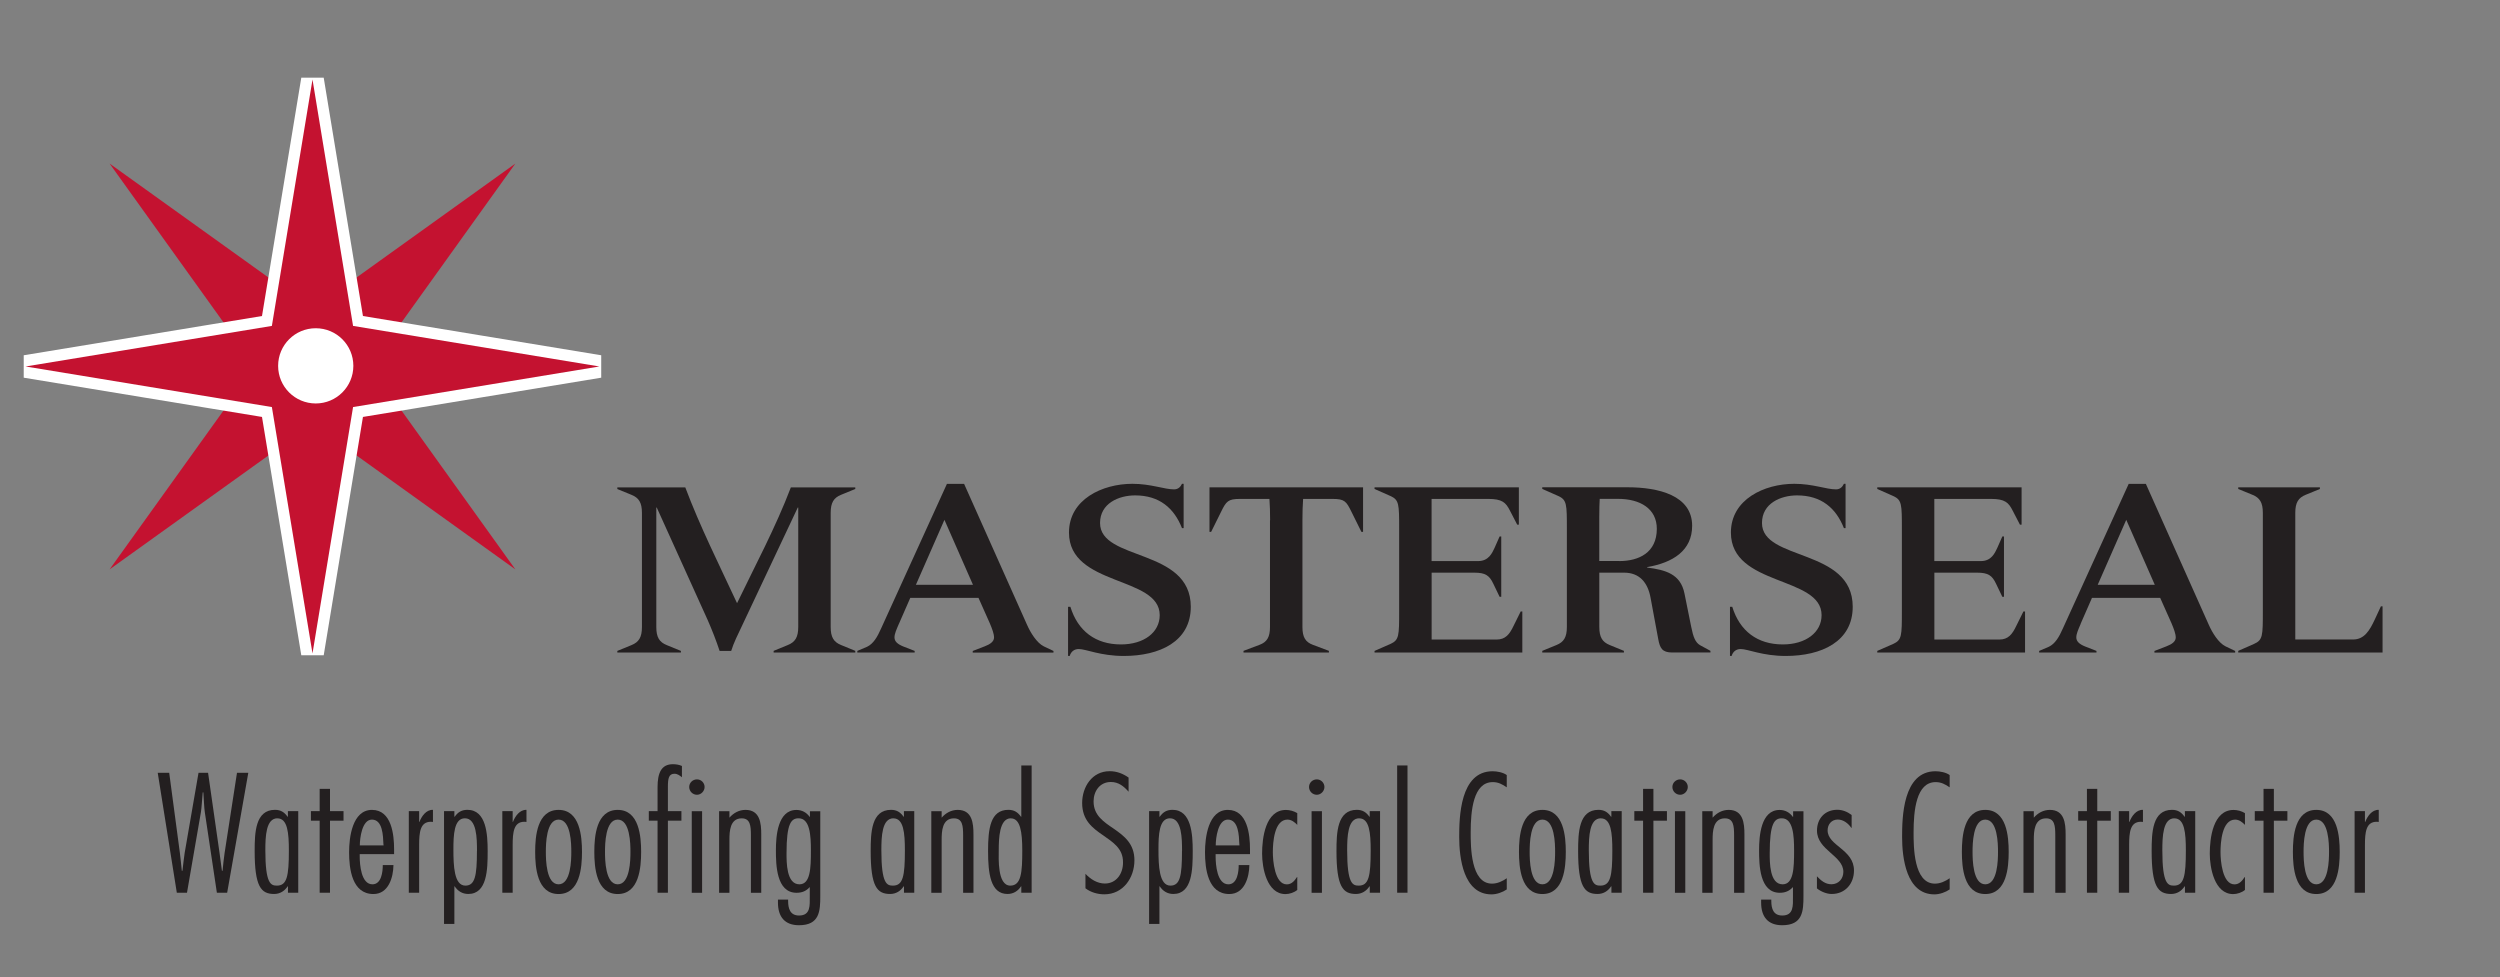 <?xml version="1.0" encoding="UTF-8"?><svg id="Layer_1" xmlns="http://www.w3.org/2000/svg" viewBox="0 0 440 172"><rect x="0" y="0" width="440" height="172" fill="#808080" stroke="none"/><defs><style>.cls-1{fill:#fff;}.cls-2{fill:#c41230;}.cls-3,.cls-4{fill:#231f20;}.cls-4{stroke:#fff;stroke-width:4px;}</style></defs><g><path class="cls-3" d="M150.53,85.77v.29l-2.49,1.02c-1.31,.53-1.84,1.39-1.84,3.18v20.09c0,1.8,.53,2.65,1.84,3.18l2.49,1.02v.29h-14.37v-.29l2.49-1.02c1.31-.53,1.84-1.39,1.84-3.18v-21.03h-.08l-10.86,23.03c-.33,.74-.65,1.51-.86,2.21h-2.04c-.61-1.84-1.31-3.63-2.08-5.39l-8.98-19.84h-.08v21.03c0,1.8,.53,2.65,1.84,3.18l2.49,1.02v.29h-11.19v-.29l2.49-1.02c1.31-.53,1.84-1.39,1.84-3.18v-20.09c0-1.8-.53-2.65-1.84-3.18l-2.49-1.02v-.29h11.96c2.61,6.94,5.96,13.6,9.11,20.38,3.14-6.53,6.82-13.39,9.47-20.38h11.35Z"/><path class="cls-3" d="M158.21,109.78c-.45,1.06-.78,1.76-.78,2.41,0,.69,.53,1.18,1.55,1.59l2,.78v.29h-10.09v-.29l1.72-.73c1.1-.53,1.8-1.71,2.45-3.19l11.6-25.48h3.02l11.07,24.79c.61,1.39,1.72,3.19,2.94,3.8l1.72,.82v.29h-14.21v-.29l2.12-.82c.98-.37,1.63-.86,1.63-1.55,0-.65-.33-1.51-.74-2.49l-2-4.49h-12l-2,4.57Zm13.03-6.86l-5.02-11.43-5.02,11.43h10.04Z"/><path class="cls-3" d="M187.98,106.8h.41c1.31,4.25,4.41,6.62,8.9,6.62,4.04,0,6.82-2.12,6.82-5.15,0-6.94-15.97-5.02-15.97-14.54,0-5.84,5.88-8.58,11.15-8.58,3.31,0,5.59,.98,7.35,.98,.73,0,1.14-.45,1.39-.98h.29v7.8h-.29c-1.39-3.51-3.96-5.76-8.25-5.76-2.86,0-6.17,1.39-6.17,4.86,0,6.74,15.97,4.37,15.97,14.74,0,6.12-5.47,8.66-11.8,8.66-4.08,0-6.66-1.22-7.92-1.22-.86,0-1.39,.53-1.59,1.22h-.29v-8.66Z"/><path class="cls-3" d="M223.54,91.57c0-1.39-.04-2.65-.12-3.76h-5.19c-2.08,0-2.41,.41-3.31,2.25l-1.76,3.55h-.29v-7.84h27.03v7.84h-.29l-1.76-3.55c-.9-1.84-1.22-2.25-3.31-2.25h-5.19c-.08,1.1-.12,2.37-.12,3.76v18.78c0,1.8,.53,2.65,1.84,3.14l2.82,1.06v.29h-15.03v-.29l2.82-1.06c1.31-.49,1.84-1.35,1.84-3.14v-18.78Z"/><path class="cls-3" d="M251.96,112.56h11.43c1.59,0,2.29-.94,2.98-2.37l1.27-2.57h.29v7.23h-26.01v-.29l2.78-1.22c1.55-.69,1.55-1.43,1.55-5.84v-14.37c0-4.41,0-5.15-1.55-5.84l-2.78-1.23v-.29h25.4v6.57h-.29l-1.27-2.45c-.74-1.47-1.39-2.08-3.84-2.08h-9.96v10.94h8.21c1.84,0,2.45-1.43,2.86-2.29l.9-2.04h.29v10.62h-.29l-1.1-2.29c-.69-1.47-1.39-1.96-3.35-1.96h-7.51v11.76Z"/><path class="cls-3" d="M281.48,110.35c0,1.8,.53,2.65,1.84,3.18l2.49,1.02v.29h-14.37v-.29l2.49-1.02c1.31-.53,1.84-1.39,1.84-3.18v-17.23c0-4.41,0-5.15-1.55-5.84l-2.78-1.23v-.29h14.99c5.47,0,11.39,1.43,11.39,6.78,0,4.37-3.39,6.49-7.92,7.27v.08c3.19,.41,5.88,1.1,6.57,4.57l1.18,5.84c.37,1.84,.73,2.78,1.59,3.27l1.8,.98v.29h-6.74c-1.76,0-2.16-.78-2.45-2.37l-1.35-7.27c-.49-2.69-1.96-4.41-4.65-4.41h-4.37v9.56Zm3.51-11.6c3.43,0,6.61-1.47,6.61-5.68,0-3.55-2.94-5.27-6.82-5.27h-3.23c-.04,.74-.08,1.63-.08,3.35v7.59h3.51Z"/><path class="cls-3" d="M304.47,106.8h.41c1.31,4.25,4.41,6.62,8.9,6.62,4.04,0,6.82-2.12,6.82-5.15,0-6.94-15.96-5.02-15.96-14.54,0-5.84,5.88-8.58,11.15-8.58,3.31,0,5.59,.98,7.35,.98,.73,0,1.14-.45,1.39-.98h.29v7.8h-.29c-1.39-3.51-3.96-5.76-8.25-5.76-2.86,0-6.17,1.39-6.17,4.86,0,6.74,15.97,4.37,15.97,14.74,0,6.12-5.47,8.66-11.8,8.66-4.08,0-6.66-1.22-7.92-1.22-.86,0-1.39,.53-1.59,1.22h-.29v-8.66Z"/><path class="cls-3" d="M340.44,112.56h11.43c1.59,0,2.29-.94,2.98-2.37l1.27-2.57h.29v7.23h-26.01v-.29l2.78-1.22c1.55-.69,1.55-1.43,1.55-5.84v-14.37c0-4.41,0-5.15-1.55-5.84l-2.78-1.23v-.29h25.4v6.57h-.29l-1.27-2.45c-.74-1.47-1.39-2.08-3.84-2.08h-9.96v10.94h8.21c1.84,0,2.45-1.43,2.86-2.29l.9-2.04h.29v10.62h-.29l-1.1-2.29c-.69-1.47-1.39-1.96-3.35-1.96h-7.51v11.76Z"/><path class="cls-3" d="M366.21,109.78c-.45,1.06-.78,1.76-.78,2.41,0,.69,.53,1.18,1.55,1.59l2,.78v.29h-10.09v-.29l1.71-.73c1.1-.53,1.8-1.71,2.45-3.19l11.6-25.48h3.02l11.07,24.79c.61,1.39,1.71,3.19,2.94,3.8l1.71,.82v.29h-14.21v-.29l2.12-.82c.98-.37,1.63-.86,1.63-1.55,0-.65-.33-1.51-.74-2.49l-2-4.49h-12l-2,4.57Zm13.03-6.86l-5.02-11.43-5.02,11.43h10.04Z"/><path class="cls-3" d="M398.26,90.26c0-1.8-.53-2.65-1.84-3.18l-2.49-1.02v-.29h14.37v.29l-2.49,1.02c-1.31,.53-1.84,1.39-1.84,3.18v22.29h10.17c1.96,0,2.9-1.55,3.8-3.47l1.1-2.37h.29v8.13h-25.4v-.29l2.78-1.22c1.55-.69,1.55-1.43,1.55-5.84v-17.23Z"/></g><polygon class="cls-2" points="55 54.4 90.7 28.79 65.1 64.5 90.7 100.21 55 74.6 19.29 100.21 44.9 64.5 19.29 28.79 55 54.4"/><polygon class="cls-4" points="47.85 71.64 4.5 64.5 47.85 57.36 55 14 62.14 57.36 105.49 64.5 62.14 71.64 55 115 47.85 71.64"/><polygon class="cls-2" points="47.85 71.64 4.5 64.5 47.85 57.36 55 14 62.14 57.36 105.49 64.5 62.14 71.64 55 115 47.85 71.64"/><path class="cls-1" d="M62.19,64.39c0,3.65-2.96,6.62-6.62,6.62s-6.62-2.96-6.62-6.62,2.96-6.62,6.62-6.62,6.62,2.96,6.62,6.62Z"/><g><path class="cls-3" d="M39.96,157.12h-1.79l-2.13-14.22c-.11-.73-.17-2.3-.25-3.44h-.11c-.11,1.15-.2,2.74-.31,3.44l-2.46,14.22h-1.79l-3.36-21.11h2.02l1.88,14.11c.14,1.04,.22,2.1,.34,3.14h.11c.14-1.04,.22-2.1,.39-3.14l2.44-14.11h1.68l2.02,14.11c.14,1.04,.28,2.1,.42,3.14h.11c.11-1.04,.2-2.1,.36-3.14l2.18-14.11h1.99l-3.72,21.11Z"/><path class="cls-3" d="M52.5,157.12h-1.82v-1.12h-.06c-.53,.81-1.34,1.34-2.38,1.34-2.3,0-3.42-1.29-3.42-7.56,0-3.22,.11-7.25,3.58-7.25,1.01,0,1.65,.42,2.21,1.21h.06v-.98h1.82v14.36Zm-3.67-13.1c-2.02,0-2.13,3.19-2.13,5.63,0,5.94,.98,6.22,2.04,6.22,1.76,0,2.1-1.65,2.1-6.16,0-3.11-.22-5.68-2.02-5.68Z"/><path class="cls-3" d="M60.46,144.44h-2.38v12.68h-1.82v-12.68h-1.54v-1.68h1.54v-3.92h1.82v3.92h2.38v1.68Z"/><path class="cls-3" d="M63.31,150.32v.42c0,1.43,.25,4.9,2.24,4.9,1.6,0,1.82-2.24,1.82-3.39h1.88c-.03,2.18-.87,5.1-3.53,5.1-3.78,0-4.28-4.48-4.28-7.36,0-2.58,.56-7.45,4.03-7.45s3.89,4.4,3.89,6.92v.87h-6.05Zm4.2-1.54l-.03-.25c-.06-1.37-.11-4.28-2.02-4.28-1.74,0-2.13,3.25-2.13,4.54h4.17Z"/><path class="cls-3" d="M73.76,144.66h.06c.39-1.01,1.18-2.16,2.38-2.13v2.13l-.36-.03c-1.88,0-2.07,1.82-2.07,4.12v8.37h-1.82v-14.36h1.82v1.9Z"/><path class="cls-3" d="M79.97,143.74h.06c.56-.79,1.2-1.21,2.24-1.21,3.33,0,3.56,4.34,3.56,7.25,0,3.25-.08,7.56-3.42,7.56-1.04,0-1.85-.53-2.38-1.34h-.06v6.61h-1.82v-19.85h1.82v.98Zm3.98,6.05c0-2.21-.03-5.77-2.13-5.77-1.93,0-2.02,2.97-2.02,5.52,0,2.77,.11,6.33,2.1,6.33,1.68,0,2.04-1.65,2.04-6.08Z"/><path class="cls-3" d="M90.22,144.66h.06c.39-1.01,1.18-2.16,2.38-2.13v2.13l-.36-.03c-1.88,0-2.07,1.82-2.07,4.12v8.37h-1.82v-14.36h1.82v1.9Z"/><path class="cls-3" d="M102.43,149.93c0,2.72-.34,7.42-4.12,7.42s-4.12-4.7-4.12-7.42,.34-7.39,4.12-7.39,4.12,4.71,4.12,7.39Zm-6.36,0c0,1.4,.06,5.71,2.24,5.71s2.24-4.31,2.24-5.71-.06-5.68-2.24-5.68-2.24,4.31-2.24,5.68Z"/><path class="cls-3" d="M112.84,149.93c0,2.72-.34,7.42-4.12,7.42s-4.12-4.7-4.12-7.42,.34-7.39,4.12-7.39,4.12,4.71,4.12,7.39Zm-6.36,0c0,1.4,.06,5.71,2.24,5.71s2.24-4.31,2.24-5.71-.06-5.68-2.24-5.68-2.24,4.31-2.24,5.68Z"/><path class="cls-3" d="M119.93,144.44h-2.38v12.68h-1.82v-12.68h-1.54v-1.68h1.54v-4.23c0-2.44,.64-4.03,2.69-4.03,.53,0,1.09,.08,1.6,.31v1.99c-.39-.31-.78-.62-1.32-.62-1.01,0-1.15,.87-1.15,2.3v4.28h2.38v1.68Z"/><path class="cls-3" d="M122.67,139.88c-.76,0-1.37-.62-1.37-1.37s.62-1.34,1.37-1.34,1.34,.62,1.34,1.34-.62,1.37-1.34,1.37Zm.9,17.25h-1.82v-14.36h1.82v14.36Z"/><path class="cls-3" d="M128.38,143.91c.73-.84,1.71-1.37,2.83-1.37,2.55,0,2.77,2.35,2.77,4.31v10.28h-1.82v-10.08c0-1.71-.11-3.02-1.62-3.02-2.07,0-2.16,2.27-2.16,3.78v9.32h-1.82v-14.36h1.82v1.15Z"/><path class="cls-3" d="M144.37,157.66c0,2.69-.11,5.18-3.75,5.18-2.52,0-3.7-1.51-3.7-3.98v-.53h1.79v.25c0,1.34,.36,2.55,1.93,2.55,2.04,0,1.88-1.79,1.88-3.33v-1.68c-.62,.7-1.37,1.01-2.32,1.01-3.58,0-3.64-4.96-3.64-7.5,0-2.41,.28-7.08,3.61-7.08,.98,0,1.79,.45,2.32,1.21h.06v-.98h1.82v14.9Zm-3.67-2.02c1.93,0,2.02-2.83,2.02-5.96,0-2.63-.17-5.66-2.16-5.66-1.32,0-2.13,.9-2.13,6.16,0,1.57-.03,5.46,2.27,5.46Z"/><path class="cls-3" d="M160.92,157.12h-1.82v-1.12h-.06c-.53,.81-1.34,1.34-2.38,1.34-2.3,0-3.42-1.29-3.42-7.56,0-3.22,.11-7.25,3.58-7.25,1.01,0,1.65,.42,2.21,1.21h.06v-.98h1.82v14.36Zm-3.67-13.1c-2.02,0-2.13,3.19-2.13,5.63,0,5.94,.98,6.22,2.04,6.22,1.76,0,2.1-1.65,2.1-6.16,0-3.11-.22-5.68-2.02-5.68Z"/><path class="cls-3" d="M165.73,143.91c.73-.84,1.71-1.37,2.83-1.37,2.55,0,2.77,2.35,2.77,4.31v10.28h-1.82v-10.08c0-1.71-.11-3.02-1.62-3.02-2.07,0-2.16,2.27-2.16,3.78v9.32h-1.82v-14.36h1.82v1.15Z"/><path class="cls-3" d="M179.76,156h-.06c-.53,.81-1.34,1.34-2.38,1.34-3,0-3.42-3.64-3.42-7.56s.39-7.25,3.58-7.25c1.01,0,1.65,.42,2.21,1.21h.06v-9.02h1.82v22.4h-1.82v-1.12Zm-1.85-11.98c-2.04,0-2.13,3.58-2.13,5.63,0,1.34-.28,6.22,2.04,6.22,1.93,0,2.1-2.38,2.1-6.16,0-3.28-.34-5.68-2.02-5.68Z"/><path class="cls-3" d="M198.63,139.34c-.84-.95-1.76-1.71-3.11-1.71-1.96,0-3.05,1.62-3.05,3.42,0,2.46,1.79,3.61,3.61,4.84,1.79,1.26,3.58,2.6,3.58,5.52,0,3.08-1.99,5.99-5.29,5.99-1.18,0-2.38-.34-3.33-1.06v-2.55c.9,.95,2.07,1.71,3.42,1.71,2.07,0,3.22-1.82,3.19-3.72,.03-2.46-1.79-3.56-3.58-4.82-1.79-1.23-3.61-2.6-3.61-5.63,0-2.83,1.74-5.6,4.84-5.6,1.26,0,2.32,.42,3.33,1.12v2.49Z"/><path class="cls-3" d="M204.06,143.74h.06c.56-.79,1.2-1.21,2.24-1.21,3.33,0,3.56,4.34,3.56,7.25,0,3.25-.08,7.56-3.42,7.56-1.04,0-1.85-.53-2.38-1.34h-.06v6.61h-1.82v-19.85h1.82v.98Zm3.98,6.05c0-2.21-.03-5.77-2.13-5.77-1.93,0-2.02,2.97-2.02,5.52,0,2.77,.11,6.33,2.1,6.33,1.68,0,2.04-1.65,2.04-6.08Z"/><path class="cls-3" d="M213.95,150.32v.42c0,1.43,.25,4.9,2.24,4.9,1.6,0,1.82-2.24,1.82-3.39h1.88c-.03,2.18-.87,5.1-3.53,5.1-3.78,0-4.28-4.48-4.28-7.36,0-2.58,.56-7.45,4.03-7.45s3.89,4.4,3.89,6.92v.87h-6.05Zm4.2-1.54l-.03-.25c-.06-1.37-.11-4.28-2.02-4.28-1.74,0-2.13,3.25-2.13,4.54h4.17Z"/><path class="cls-3" d="M228.34,145.2c-.45-.48-1.04-.95-1.74-.95-2.35,0-2.58,4.09-2.58,5.74,0,1.43,.31,5.66,2.46,5.66,.84,0,1.37-.64,1.79-1.29h.05v2.27c-.53,.45-1.37,.73-2.07,.73-3.3,0-4.12-4.65-4.12-7.11,0-2.72,.56-7.7,4.2-7.7,.67,0,1.4,.2,1.99,.56v2.1Z"/><path class="cls-3" d="M231.76,139.88c-.76,0-1.37-.62-1.37-1.37s.62-1.34,1.37-1.34,1.34,.62,1.34,1.34-.62,1.37-1.34,1.37Zm.9,17.25h-1.82v-14.36h1.82v14.36Z"/><path class="cls-3" d="M242.9,157.12h-1.82v-1.12h-.06c-.53,.81-1.34,1.34-2.38,1.34-2.3,0-3.42-1.29-3.42-7.56,0-3.22,.11-7.25,3.58-7.25,1.01,0,1.65,.42,2.21,1.21h.06v-.98h1.82v14.36Zm-3.67-13.1c-2.02,0-2.13,3.19-2.13,5.63,0,5.94,.98,6.22,2.04,6.22,1.76,0,2.1-1.65,2.1-6.16,0-3.11-.22-5.68-2.02-5.68Z"/><path class="cls-3" d="M247.72,157.12h-1.82v-22.4h1.82v22.4Z"/><path class="cls-3" d="M265.19,156.54c-.73,.5-1.76,.87-2.69,.87-4.96,0-5.68-6.47-5.68-10.08,0-3.42,.11-11.59,5.88-11.59,.78,0,1.85,.2,2.49,.67v2.16c-.78-.53-1.48-.92-2.46-.92-3.42,0-3.89,4.96-3.89,8.88,0,2.46,0,8.99,3.75,8.99,.95,0,1.85-.42,2.6-.95v1.99Z"/><path class="cls-3" d="M275.58,149.93c0,2.72-.34,7.42-4.12,7.42s-4.12-4.7-4.12-7.42,.34-7.39,4.12-7.39,4.12,4.71,4.12,7.39Zm-6.36,0c0,1.4,.06,5.71,2.24,5.71s2.24-4.31,2.24-5.71-.05-5.68-2.24-5.68-2.24,4.31-2.24,5.68Z"/><path class="cls-3" d="M285.43,157.12h-1.82v-1.12h-.06c-.53,.81-1.34,1.34-2.38,1.34-2.3,0-3.42-1.29-3.42-7.56,0-3.22,.11-7.25,3.58-7.25,1.01,0,1.65,.42,2.21,1.21h.06v-.98h1.82v14.36Zm-3.67-13.1c-2.02,0-2.13,3.19-2.13,5.63,0,5.94,.98,6.22,2.04,6.22,1.76,0,2.1-1.65,2.1-6.16,0-3.11-.22-5.68-2.02-5.68Z"/><path class="cls-3" d="M293.38,144.44h-2.38v12.68h-1.82v-12.68h-1.54v-1.68h1.54v-3.92h1.82v3.92h2.38v1.68Z"/><path class="cls-3" d="M295.71,139.88c-.76,0-1.37-.62-1.37-1.37s.62-1.34,1.37-1.34,1.34,.62,1.34,1.34-.62,1.37-1.34,1.37Zm.9,17.25h-1.82v-14.36h1.82v14.36Z"/><path class="cls-3" d="M301.42,143.91c.73-.84,1.71-1.37,2.83-1.37,2.55,0,2.77,2.35,2.77,4.31v10.28h-1.82v-10.08c0-1.71-.11-3.02-1.62-3.02-2.07,0-2.16,2.27-2.16,3.78v9.32h-1.82v-14.36h1.82v1.15Z"/><path class="cls-3" d="M317.41,157.66c0,2.69-.11,5.18-3.75,5.18-2.52,0-3.7-1.51-3.7-3.98v-.53h1.79v.25c0,1.34,.36,2.55,1.93,2.55,2.04,0,1.88-1.79,1.88-3.33v-1.68c-.62,.7-1.37,1.01-2.32,1.01-3.58,0-3.64-4.96-3.64-7.5,0-2.41,.28-7.08,3.61-7.08,.98,0,1.79,.45,2.32,1.21h.06v-.98h1.82v14.9Zm-3.67-2.02c1.93,0,2.02-2.83,2.02-5.96,0-2.63-.17-5.66-2.16-5.66-1.32,0-2.13,.9-2.13,6.16,0,1.57-.03,5.46,2.27,5.46Z"/><path class="cls-3" d="M325.89,145.7h-.06c-.53-.76-1.37-1.46-2.38-1.46-1.09,0-1.79,.84-1.79,1.9,0,1.37,1.18,2.21,2.32,3.16,1.18,.98,2.32,2.04,2.32,3.92,0,2.3-1.54,4.12-3.92,4.12-.9,0-1.9-.42-2.6-.98v-2.13c.7,.73,1.46,1.4,2.55,1.4,1.26,0,2.1-.98,2.1-2.18,0-1.43-1.15-2.38-2.32-3.42-1.15-1.01-2.32-2.13-2.32-3.84,0-2.16,1.43-3.67,3.58-3.67,.92,0,1.79,.36,2.52,.92v2.24Z"/><path class="cls-3" d="M343.14,156.54c-.73,.5-1.76,.87-2.69,.87-4.96,0-5.68-6.47-5.68-10.08,0-3.42,.11-11.59,5.88-11.59,.78,0,1.85,.2,2.49,.67v2.16c-.78-.53-1.48-.92-2.46-.92-3.42,0-3.89,4.96-3.89,8.88,0,2.46,0,8.99,3.75,8.99,.95,0,1.85-.42,2.6-.95v1.99Z"/><path class="cls-3" d="M353.53,149.93c0,2.72-.34,7.42-4.12,7.42s-4.12-4.7-4.12-7.42,.34-7.39,4.12-7.39,4.12,4.71,4.12,7.39Zm-6.36,0c0,1.4,.06,5.71,2.24,5.71s2.24-4.31,2.24-5.71-.06-5.68-2.24-5.68-2.24,4.31-2.24,5.68Z"/><path class="cls-3" d="M357.95,143.91c.73-.84,1.71-1.37,2.83-1.37,2.55,0,2.77,2.35,2.77,4.31v10.28h-1.82v-10.08c0-1.71-.11-3.02-1.62-3.02-2.07,0-2.16,2.27-2.16,3.78v9.32h-1.82v-14.36h1.82v1.15Z"/><path class="cls-3" d="M371.5,144.44h-2.38v12.68h-1.82v-12.68h-1.54v-1.68h1.54v-3.92h1.82v3.92h2.38v1.68Z"/><path class="cls-3" d="M374.72,144.66h.06c.39-1.01,1.18-2.16,2.38-2.13v2.13l-.36-.03c-1.88,0-2.07,1.82-2.07,4.12v8.37h-1.82v-14.36h1.82v1.9Z"/><path class="cls-3" d="M386.37,157.12h-1.82v-1.12h-.06c-.53,.81-1.34,1.34-2.38,1.34-2.3,0-3.42-1.29-3.42-7.56,0-3.22,.11-7.25,3.58-7.25,1.01,0,1.65,.42,2.21,1.21h.06v-.98h1.82v14.36Zm-3.67-13.1c-2.02,0-2.13,3.19-2.13,5.63,0,5.94,.98,6.22,2.04,6.22,1.76,0,2.1-1.65,2.1-6.16,0-3.11-.22-5.68-2.02-5.68Z"/><path class="cls-3" d="M395.13,145.2c-.45-.48-1.04-.95-1.74-.95-2.35,0-2.58,4.09-2.58,5.74,0,1.43,.31,5.66,2.46,5.66,.84,0,1.37-.64,1.79-1.29h.05v2.27c-.53,.45-1.37,.73-2.07,.73-3.3,0-4.12-4.65-4.12-7.11,0-2.72,.56-7.7,4.2-7.7,.67,0,1.4,.2,1.99,.56v2.1Z"/><path class="cls-3" d="M402.58,144.44h-2.38v12.68h-1.82v-12.68h-1.54v-1.68h1.54v-3.92h1.82v3.92h2.38v1.68Z"/><path class="cls-3" d="M411.79,149.93c0,2.72-.34,7.42-4.12,7.42s-4.12-4.7-4.12-7.42,.34-7.39,4.12-7.39,4.12,4.71,4.12,7.39Zm-6.36,0c0,1.4,.06,5.71,2.24,5.71s2.24-4.31,2.24-5.71-.06-5.68-2.24-5.68-2.24,4.31-2.24,5.68Z"/><path class="cls-3" d="M416.22,144.66h.06c.39-1.01,1.18-2.16,2.38-2.13v2.13l-.36-.03c-1.88,0-2.07,1.82-2.07,4.12v8.37h-1.82v-14.36h1.82v1.9Z"/></g></svg>